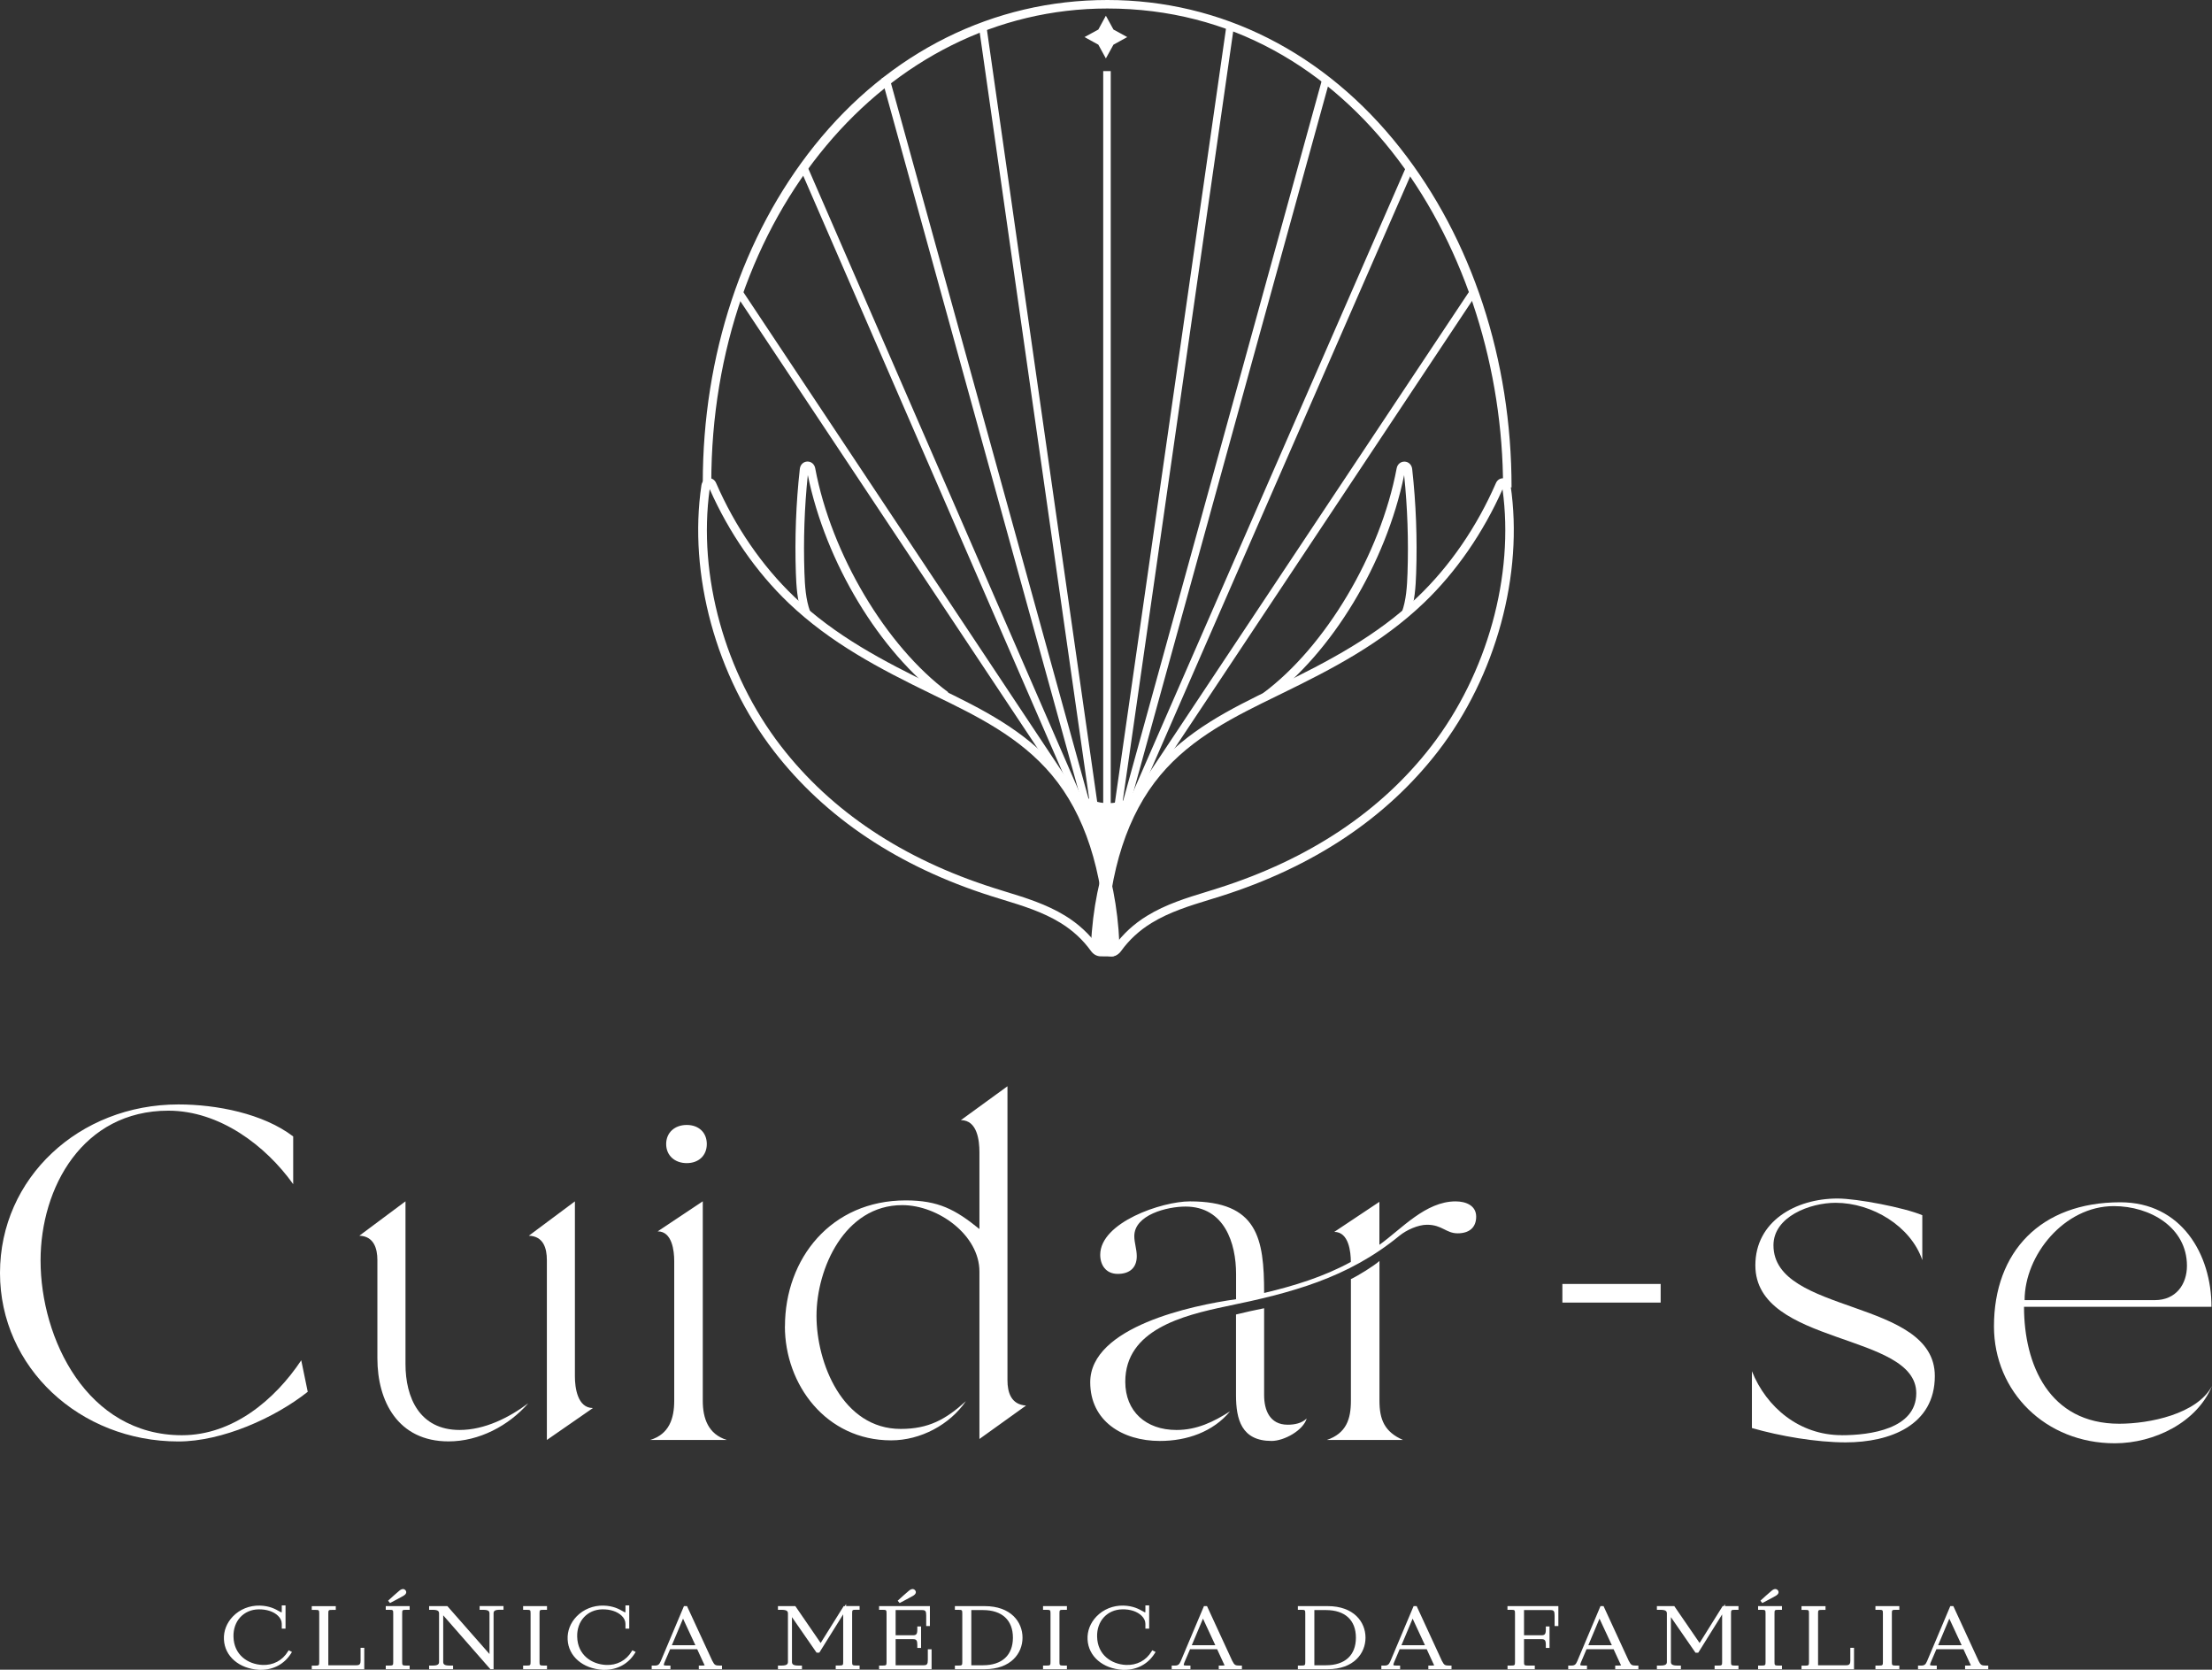 <?xml version="1.0" encoding="UTF-8"?><svg id="Camada_2" xmlns="http://www.w3.org/2000/svg" viewBox="0 0 340.78 257.18"><rect x="0" y="0" width="340.78" height="257.18" fill="#333333" stroke="none"/><g id="Camada_1-2"><path d="M0,196.06c0-14.63,12.2-25.95,27.49-25.95,5.87,0,13.05,1.4,17.68,4.93v7.35c-4.25-5.96-11.35-11.32-19.23-11.32-13.2,0-19.69,11.84-19.69,23.08,0,12.06,7.18,26.91,21.78,26.91,7.88,0,14.36-5.51,18.38-11.54l1,4.85c-5.1,4.04-13.2,7.65-19.92,7.65-15.21,0-27.49-11.4-27.49-25.95" style="fill:#fff;"/><path d="M62.47,185.04v25.07c0,5.15,2.16,10.14,8.34,10.14,3.86,0,7.64-1.91,10.58-4.12-3.01,3.46-7.57,5.88-12.28,5.88-7.8,0-10.97-6.18-10.97-12.79v-15.14c0-1.77-.54-3.68-2.78-3.75l7.1-5.29Zm26.1,0v26.98c0,1.69,.39,4.85,2.78,4.85l-7.1,4.92v-27.71c0-1.84-.54-3.68-2.78-3.75l7.1-5.29Z" style="fill:#fff;"/><path d="M100.16,221.79c2.93-.88,3.71-3.31,3.71-6.03v-21.54c0-1.54-.31-4.56-2.55-4.56l6.95-4.63v30.73c0,2.72,.85,5.15,3.71,6.03h-11.81Zm2.47-45.58c0-1.76,1.31-2.94,3.17-2.94s3.09,1.18,3.09,2.94-1.24,2.94-3.09,2.94-3.17-1.18-3.17-2.94" style="fill:#fff;"/><path d="M120.93,204.3c0-10.44,7.1-19.41,18.61-19.41,5.02,0,7.64,1.4,11.35,4.41v-11.84c0-1.76-.31-4.93-2.86-4.93l7.18-5.22v45.28c0,1.84,.54,3.75,2.86,3.9l-7.18,5.15v-25.8c0-5.59-6.33-10.22-11.89-10.22-8.88,0-13.21,9.78-13.21,17.05s4.02,17.42,12.97,17.42c4.32,0,6.95-1.47,10.04-4.27-2.47,3.6-6.95,6.03-11.51,6.03-10.04,0-16.37-8.6-16.37-17.57" style="fill:#fff;"/><path d="M167.96,212.9c0-8.53,15.68-11.84,22.47-12.79v-3.9c0-4.71-1.78-10.37-7.8-10.37-2.78,0-7.88,1.25-7.88,4.56,0,1.03,.38,1.99,.38,3.09,0,1.76-1.08,2.72-2.93,2.72s-2.7-1.4-2.7-2.94c0-5,9.5-8.23,13.82-8.23,10.43,0,11.43,5.66,11.43,14.11,4.63-1.1,9.19-2.5,13.36-4.78,0-1.54-.31-4.63-2.55-4.63l6.95-4.63v6.62c3.4-2.43,7.1-6.69,11.74-6.69,1.62,0,3.17,.66,3.17,2.35s-1.08,2.57-2.86,2.57-2.39-1.32-4.71-1.32c-1.39,0-3.17,.81-4.25,1.69-7.96,6.54-16.68,8.82-26.72,10.88-6.64,1.4-15.52,3.6-15.52,11.61,0,4.56,3.17,7.43,7.88,7.43,3.17,0,5.71-1.25,8.26-2.87-2.62,3.16-6.64,4.56-10.81,4.56-5.79,0-10.73-3.09-10.73-9.04m22.47-10.44c1.47-.37,2.86-.66,4.32-.96v13.38c0,2.28,.85,4.56,3.63,4.56,1.08,0,2.16-.22,2.93-.96-.54,1.84-3.48,3.46-5.41,3.46-4.63,0-5.48-3.31-5.48-7.06v-12.42Zm13.98,19.33c3.01-1.03,3.71-3.23,3.71-6.03v-18.75c1.08-.51,3.48-1.98,4.4-2.79v21.54c0,2.87,.77,4.78,3.63,6.03h-11.74Z" style="fill:#fff;"/><rect x="240.7" y="197.76" width="15.14" height="2.87" style="fill:#fff;"/><path d="M283.71,221.06c4.4,0,11.51-.96,11.51-6.47,0-9.41-24.79-7.28-24.79-19.7,0-6.76,6.18-10.29,12.67-10.29,3.01,0,10.27,1.4,13.05,2.57v6.91c-1.78-5.22-7.72-8.82-13.36-8.82-3.94,0-9.57,2.13-9.57,6.54,0,10.73,24.86,8.16,24.86,20.14,0,7.57-6.87,10.22-13.74,10.22-4.48,0-10.12-.96-14.44-2.21v-8.75c2.24,5.59,7.34,9.85,13.82,9.85" style="fill:#fff;"/><path d="M326.65,185.18c9.42,0,14.05,8.01,14.05,16.1h-28.88c0,8.89,3.86,18.01,14.67,18.01,4.63,0,11.97-1.47,14.29-5.81-2.32,5.59-8.88,8.82-14.98,8.82-10.66,0-18.61-7.94-18.61-18.01,0-11.47,7.18-19.11,19.46-19.11m-14.75,15.07h20.08c3.24,0,4.94-2.43,4.94-5.29,0-5.88-5.64-9.19-11.27-9.19-7.65,0-13.74,7.57-13.74,14.48" style="fill:#fff;"/><path d="M44.36,254.36c-.84,1.4-2.3,2.17-3.97,2.08-2.16-.11-4.36-1.5-4.42-4.36-.03-1.16,.34-2.22,1.04-2.98,.7-.76,1.69-1.2,2.8-1.22,1.24-.03,2.36,.34,3.02,.99,.38,.37,.58,.8,.58,1.25v.73h.58v-3.58h-.58v.54c0,.22,0,.44-.02,.55-.1-.03-.26-.12-.42-.21-.53-.3-1.43-.81-2.93-.85-1.6-.04-3.09,.57-4.15,1.66-.96,.99-1.46,2.26-1.39,3.57,.12,2.58,2.34,4.49,5.4,4.66,.11,0,.22,0,.32,0,1.94,0,3.61-.91,4.63-2.54l.13-.21-.51-.26-.11,.18Z" style="fill:#fff;"/><path d="M55.56,255.67c0,.64-.14,.82-.66,.82h-4.32v-7.95c0-.54,.01-.58,.64-.58h.51v-.57h-3.7v.57h.51c.62,0,.64,.04,.64,.58v7.43c0,.52-.02,.58-.64,.58h-.51v.56h8.09v-3.31h-.57v1.88Z" style="fill:#fff;"/><path d="M59.43,247.95h.51c.63,0,.64,.04,.64,.58v7.43c0,.52-.02,.58-.64,.58h-.51v.56h3.68v-.56h-.51c-.62,0-.64-.06-.64-.58v-7.43c0-.54,.01-.58,.64-.58h.51v-.57h-3.68v.57Z" style="fill:#fff;"/><path d="M60.25,246.82s1.54-.81,1.88-1.01h0c.27-.16,.42-.32,.45-.51,.02-.13-.02-.26-.11-.36-.12-.14-.25-.18-.34-.19-.19,0-.37,.06-.6,.25-.32,.25-1.53,1.35-1.58,1.4l-.16,.15,.3,.36,.16-.09Z" style="fill:#fff;"/><path d="M73.89,247.95h.51c.85,0,1.01,.2,1.01,.57v6.24l-6.49-7.38h-2.81v.57h.51c.85,0,1.02,.2,1.02,.57v7.44c0,.37-.17,.58-1.02,.58h-.51v.56h3.69v-.56h-.51c-.85,0-1.01-.21-1.01-.58v-7.16l7.26,8.29h.5v-8.58c0-.37,.16-.57,1.02-.57h.51v-.57h-3.68v.57Z" style="fill:#fff;"/><path d="M80.59,247.95h.51c.63,0,.64,.04,.64,.58v7.43c0,.52-.02,.58-.64,.58h-.51v.56h3.68v-.56h-.51c-.62,0-.64-.06-.64-.58v-7.43c0-.54,.01-.58,.64-.58h.51v-.57h-3.68v.57Z" style="fill:#fff;"/><path d="M97.31,254.36c-.84,1.4-2.3,2.17-3.97,2.08-2.16-.11-4.36-1.5-4.42-4.36-.03-1.16,.34-2.22,1.04-2.98,.7-.76,1.69-1.2,2.8-1.22,1.25-.03,2.36,.34,3.02,.99,.38,.37,.58,.8,.58,1.25v.73h.58v-3.58h-.58v.54c0,.22,0,.44-.02,.55-.1-.03-.26-.12-.42-.21-.53-.3-1.43-.81-2.93-.85-1.6-.04-3.09,.57-4.15,1.66-.96,.99-1.46,2.26-1.39,3.57,.12,2.58,2.34,4.49,5.4,4.66,.11,0,.22,0,.32,0,1.94,0,3.61-.91,4.63-2.54l.13-.21-.51-.26-.11,.18Z" style="fill:#fff;"/><path d="M109.76,255.86l-3.92-8.48h-.47l-3.58,8.49c-.22,.5-.39,.67-.92,.67h-.47v.56h2.89v-.56h-.51c-.44,0-.51-.06-.51-.07,0,0-.04-.07,.1-.42l.87-2.03h4.17l.94,2.04c.06,.13,.19,.4,.21,.44,0,0-.08,.04-.39,.04h-.51v.56h3.57v-.56h-.39c-.63,0-.78-.1-1.07-.68m-6.26-2.46l1.72-4.09,1.9,4.09h-3.62Z" style="fill:#fff;"/><path d="M130.34,247.08l-.19,.3h-.17l-3.55,5.68-3.9-5.68h-2.68v.57h.51c.87,0,1.03,.21,1.03,.58v7.43c0,.37-.17,.58-1.03,.58h-.51v.56h3.7v-.56h-.51c-.86,0-1.03-.21-1.03-.58v-6.88l3.79,5.47h.42l3.68-5.9v7.3c0,.52-.02,.58-.64,.58h-.51v.56h3.68v-.56h-.51c-.62,0-.64-.06-.64-.58v-7.43c0-.54,.01-.58,.64-.58h.51v-.57h-2.08v-.3Z" style="fill:#fff;"/><path d="M142.94,255.67c0,.65-.13,.82-.64,.82h-4.32v-4.02h2.69c.51,0,.65,.2,.65,.87v.48h.58v-3.31h-.58v.49c0,.68-.15,.87-.65,.87h-2.69v-3.88h4.06c.53,0,.65,.16,.65,.82v1.64h.57v-3.07h-7.83v.57h.51c.63,0,.64,.04,.64,.58v7.43c0,.52-.02,.58-.64,.58h-.51v.56h8.09v-3.07h-.58v1.64Z" style="fill:#fff;"/><path d="M138.76,246.82s1.54-.81,1.88-1.01h0c.27-.16,.42-.32,.45-.51,.02-.13-.02-.26-.11-.36-.12-.14-.25-.18-.34-.19-.18,0-.37,.06-.6,.25-.32,.25-1.53,1.35-1.58,1.4l-.16,.15,.3,.36,.16-.09Z" style="fill:#fff;"/><path d="M151.7,247.38h-4.59v.57h.5c.62,0,.64,.04,.64,.58v7.43c0,.52-.02,.58-.64,.58h-.5v.56h4.59c4.02,0,5.83-2.44,5.83-4.86s-1.8-4.86-5.83-4.86m-2.06,.61h1.8c2.93,0,4.61,1.55,4.61,4.25s-1.68,4.25-4.61,4.25h-1.8v-8.5Z" style="fill:#fff;"/><path d="M160.69,247.95h.51c.62,0,.64,.04,.64,.58v7.43c0,.52-.02,.58-.64,.58h-.51v.56h3.68v-.56h-.51c-.62,0-.64-.06-.64-.58v-7.43c0-.54,.01-.58,.64-.58h.51v-.57h-3.68v.57Z" style="fill:#fff;"/><path d="M177.41,254.36c-.84,1.4-2.28,2.16-3.97,2.08-2.16-.11-4.36-1.5-4.42-4.36-.03-1.16,.34-2.22,1.04-2.98,.7-.76,1.69-1.2,2.8-1.22,1.27-.04,2.36,.34,3.02,.99,.38,.37,.58,.8,.58,1.25v.73h.58v-3.58h-.58v.54c0,.22,0,.44-.02,.55-.1-.03-.26-.12-.42-.21-.54-.3-1.43-.81-2.93-.85-1.61-.04-3.09,.57-4.15,1.66-.96,.99-1.46,2.26-1.39,3.57,.13,2.58,2.34,4.49,5.4,4.66,.11,0,.22,0,.32,0,1.94,0,3.61-.91,4.63-2.54l.13-.21-.51-.26-.11,.18Z" style="fill:#fff;"/><path d="M189.86,255.86l-3.85-8.35-.06-.13h-.47l-3.58,8.49c-.22,.5-.39,.67-.92,.67h-.47v.56h2.89v-.56h-.51c-.44,0-.51-.06-.52-.07,0,0-.04-.07,.1-.42l.87-2.03h4.17l.94,2.04c.06,.13,.19,.4,.21,.44-.01,0-.08,.04-.39,.04h-.51v.56h3.57v-.56h-.39c-.63,0-.78-.1-1.07-.68m-6.26-2.46l1.72-4.09,1.9,4.09h-3.62Z" style="fill:#fff;"/><path d="M204.54,247.38h-4.59v.57h.5c.62,0,.64,.04,.64,.58v7.43c0,.52-.02,.58-.64,.58h-.5v.56h4.59c4.02,0,5.83-2.44,5.83-4.86s-1.8-4.86-5.83-4.86m-2.05,.61h1.79c2.93,0,4.61,1.55,4.61,4.25s-1.68,4.25-4.61,4.25h-1.79v-8.5Z" style="fill:#fff;"/><path d="M222.16,255.86l-3.85-8.35-.06-.13h-.47l-3.58,8.49c-.22,.5-.39,.67-.92,.67h-.47v.56h2.89v-.56h-.51c-.44,0-.51-.06-.52-.07,0,0-.04-.07,.1-.42l.86-2.03h4.17l.94,2.04c.06,.13,.19,.4,.21,.44-.01,0-.08,.04-.39,.04h-.51v.56h3.57v-.56h-.38c-.63,0-.78-.1-1.07-.68m-6.26-2.46l1.72-4.09,1.9,4.09h-3.62Z" style="fill:#fff;"/><path d="M232.25,247.95h.51c.62,0,.64,.04,.64,.58v7.43c0,.52-.02,.58-.64,.58h-.51v.56h4.2v-.56h-1.02c-.62,0-.64-.06-.64-.58v-3.49h2.71c.5,0,.65,.2,.65,.87v.48h.57v-3.31h-.57v.49c0,.67-.15,.87-.65,.87h-2.71v-3.88h4.06c.53,0,.65,.16,.65,.82v1.64h.58v-3.07h-7.84v.57Z" style="fill:#fff;"/><path d="M250.95,255.86l-3.85-8.35-.06-.13h-.47l-3.58,8.49c-.22,.5-.39,.67-.92,.67h-.47v.56h2.89v-.56h-.51c-.44,0-.51-.06-.52-.07,0,0-.04-.07,.1-.42l.86-2.03h4.17l.94,2.04c.06,.13,.19,.4,.21,.44-.01,0-.08,.04-.39,.04h-.51v.56h3.57v-.56h-.38c-.63,0-.78-.1-1.07-.68m-6.26-2.46l1.72-4.09,1.9,4.09h-3.62Z" style="fill:#fff;"/><path d="M265.75,247.08l-.19,.3h-.17l-3.55,5.68-3.9-5.68h-2.68v.57h.51c.87,0,1.03,.21,1.03,.58v7.43c0,.37-.17,.58-1.03,.58h-.51v.56h3.7v-.56h-.51c-.86,0-1.03-.21-1.03-.58v-6.88l3.72,5.38,.07,.1h.42l3.68-5.9v7.3c0,.53-.02,.58-.64,.58h-.52v.56h3.68v-.56h-.51c-.62,0-.64-.06-.64-.58v-7.43c0-.54,.02-.58,.64-.58h.51v-.57h-2.08v-.3Z" style="fill:#fff;"/><path d="M271.67,246.82s1.54-.81,1.88-1.01h0c.27-.16,.42-.32,.45-.51,.02-.13-.02-.26-.11-.36-.11-.14-.25-.18-.34-.19-.18-.01-.37,.06-.6,.25-.32,.25-1.53,1.35-1.58,1.4l-.16,.15,.29,.36,.16-.09Z" style="fill:#fff;"/><path d="M270.85,247.95h.51c.62,0,.64,.04,.64,.58v7.43c0,.52-.02,.58-.64,.58h-.51v.56h3.68v-.56h-.51c-.62,0-.64-.06-.64-.58v-7.43c0-.54,.01-.58,.64-.58h.51v-.57h-3.68v.57Z" style="fill:#fff;"/><path d="M285.07,255.67c0,.64-.14,.82-.66,.82h-4.32v-7.95c0-.54,.01-.58,.64-.58h.51v-.57h-3.7v.57h.51c.63,0,.64,.04,.64,.58v7.43c0,.52-.02,.58-.64,.58h-.51v.56h8.09v-3.31h-.57v1.88Z" style="fill:#fff;"/><path d="M288.93,247.95h.51c.62,0,.64,.04,.64,.58v7.43c0,.52-.02,.58-.64,.58h-.51v.56h3.68v-.56h-.51c-.62,0-.64-.06-.64-.58v-7.43c0-.54,.01-.58,.64-.58h.51v-.57h-3.68v.57Z" style="fill:#fff;"/><path d="M305.91,256.54c-.63,0-.78-.1-1.07-.68l-3.85-8.35-.06-.13h-.47l-3.58,8.49c-.22,.5-.39,.67-.92,.67h-.47v.56h2.89v-.56h-.51c-.44,0-.51-.06-.52-.07,0,0-.04-.07,.1-.42l.87-2.03h4.17l.94,2.04c.06,.13,.19,.4,.21,.44-.01,0-.08,.04-.39,.04h-.51v.56h3.57v-.56h-.39Zm-7.32-3.14l1.72-4.09,1.9,4.09h-3.62Z" style="fill:#fff;"/><path d="M169.59,147.3c-.59,0-1.14-.29-1.53-.84-1.23-1.71-2.81-3.17-4.69-4.32-2.75-1.69-5.85-2.64-8.85-3.56-.61-.19-1.23-.38-1.84-.57-14.26-4.53-25.51-12.04-33.44-22.3-8.93-11.56-13.21-27.26-11.18-40.97,.09-.58,.5-1.01,1.04-1.08,.52-.07,1,.22,1.22,.73,2.93,6.73,7.08,12.78,12.02,17.5,6.36,6.09,13.84,9.98,21.6,13.75l.59,.29c6.59,3.21,13.41,6.52,18.5,12.6,5.24,6.26,8.94,15.55,9.42,26.76,.05,1.08,.05,1.66-.86,1.98-.2,.07-1.78,.03-1.98,.03m-60.28-71.95c-1.84,13.29,2.35,28.4,10.98,39.57,7.76,10.05,18.79,17.4,32.8,21.85,.61,.19,1.21,.38,1.82,.57,3.07,.94,6.25,1.92,9.15,3.69,2.03,1.24,3.74,2.82,5.07,4.67,.18,.25,.4,.34,.65,.26,.29-.1,.6-.47,.57-1.04-.47-10.91-3.27-19.51-8.32-25.54-4.91-5.86-11.6-9.12-18.07-12.26l-.59-.29c-7.85-3.82-15.43-7.77-21.93-13.98-4.95-4.74-9.14-10.78-12.12-17.5" style="fill:#fff;"/><path d="M145.29,107.66c-9.79-7.26-18.09-21.04-20.84-34.49-.52,5-.69,10.04-.52,15.03,.07,1.99,.19,4.1,.88,5.99l-1.25,.44c-.74-2.07-.88-4.38-.95-6.38-.18-5.33,.02-10.73,.61-16.03,.07-.65,.55-1.11,1.15-1.13,.6-.02,1.1,.4,1.22,1.03,2.47,13.2,10.9,27.39,20.49,34.5l-.79,1.04Z" style="fill:#fff;"/><path d="M171.19,147.3c-.2,0-.4-.03-.61-.1-.91-.32-2.54-.54-2.5-1.62,.48-11.21,4.43-20.78,9.67-27.03,5.09-6.08,11.9-9.39,18.5-12.6l.59-.29c7.75-3.77,15.24-7.67,21.6-13.75,4.93-4.72,9.09-10.77,12.02-17.5,.22-.51,.7-.8,1.22-.73,.53,.07,.95,.5,1.04,1.08,2.03,13.71-2.25,29.4-11.18,40.97-7.93,10.26-19.17,17.77-33.44,22.3-.61,.19-1.22,.38-1.84,.57-3,.92-6.09,1.87-8.85,3.56-1.88,1.15-3.46,2.61-4.69,4.32-.39,.54-.94,.84-1.53,.84m60.29-71.96c-2.99,6.72-7.17,12.77-12.13,17.51-6.49,6.21-14.08,10.16-21.93,13.98l-.59,.29c-6.47,3.15-13.16,6.4-18.07,12.26-5.05,6.04-7.85,14.63-8.32,25.54-.02,.57,.28,.94,.57,1.04,.24,.08,.46,0,.65-.26,1.33-1.86,3.04-3.43,5.07-4.67,2.89-1.77,6.07-2.75,9.15-3.69,.61-.19,1.22-.37,1.82-.57,14-4.45,25.04-11.81,32.8-21.85,8.63-11.18,12.82-26.3,10.98-39.58" style="fill:#fff;"/><path d="M195.35,107.83l-.8-1.04c9.65-7.15,18.13-21.4,20.62-34.66,.12-.63,.62-1.05,1.23-1.03,.61,.02,1.09,.49,1.16,1.14,.59,5.32,.8,10.74,.61,16.1-.07,2.01-.21,4.33-.96,6.41l-1.25-.44c.69-1.9,.81-4.01,.88-6.02,.17-5.03,0-10.1-.52-15.11-2.77,13.53-11.12,27.36-20.97,34.65" style="fill:#fff;"/><rect x="169.96" y="10.95" width="1.16" height="125.59" style="fill:#fff;"/><rect x="160.11" y="3.37" width="1.16" height="131.66" transform="translate(-8.17 23.42) rotate(-8.13)" style="fill:#fff;"/><rect x="152.53" y="9.63" width="1.16" height="125.5" transform="translate(-13.74 43.38) rotate(-15.44)" style="fill:#fff;"/><rect x="146.13" y="21.38" width="1.16" height="114.05" transform="translate(-19.1 65.02) rotate(-23.5)" style="fill:#fff;"/><rect x="139.8" y="36.98" width="1.16" height="95.89" transform="translate(-23.54 91.94) rotate(-33.62)" style="fill:#fff;"/><rect x="114.39" y="68.71" width="131.51" height="1.16" transform="translate(85.96 237.76) rotate(-81.83)" style="fill:#fff;"/><rect x="124.95" y="71.8" width="125.5" height="1.16" transform="translate(68.01 234.07) rotate(-74.58)" style="fill:#fff;"/><rect x="137.11" y="77.74" width="114.35" height="1.16" transform="translate(44.72 224.99) rotate(-66.4)" style="fill:#fff;"/><rect x="152.48" y="84.35" width="95.89" height="1.16" transform="translate(18.73 204.81) rotate(-56.38)" style="fill:#fff;"/><path d="M232.87,75.07h-1.31c0-36.26-22.8-73.76-60.96-73.76-34.21,0-61.02,32.09-61.02,73.06h-1.31c0-19.62,6.11-38.06,17.2-51.94C137.04,7.97,153.07,0,170.6,0s33.51,8.09,45.1,22.79c11.07,14.05,17.17,32.61,17.17,52.28" style="fill:#fff;"/><polygon points="170.37 2.42 171.54 4.55 173.66 5.71 171.54 6.88 170.37 9 169.21 6.88 167.08 5.71 169.21 4.55 170.37 2.42" style="fill:#fff;"/><path d="M164.7,120.86c1.15,1.03,2.4,2,3.86,2.5,2.48,.85,5.42,.12,7.22-1.78-.8,.69-1.24,1.7-1.72,2.64-.46,.91-.92,1.82-1.39,2.73-1,1.97-2.01,3.96-2.63,6.08-.78-3.36-1.84-6.66-3.16-9.85-.42-1.01-1.12-2.06-2.18-2.33" style="fill:#fff;"/></g></svg>